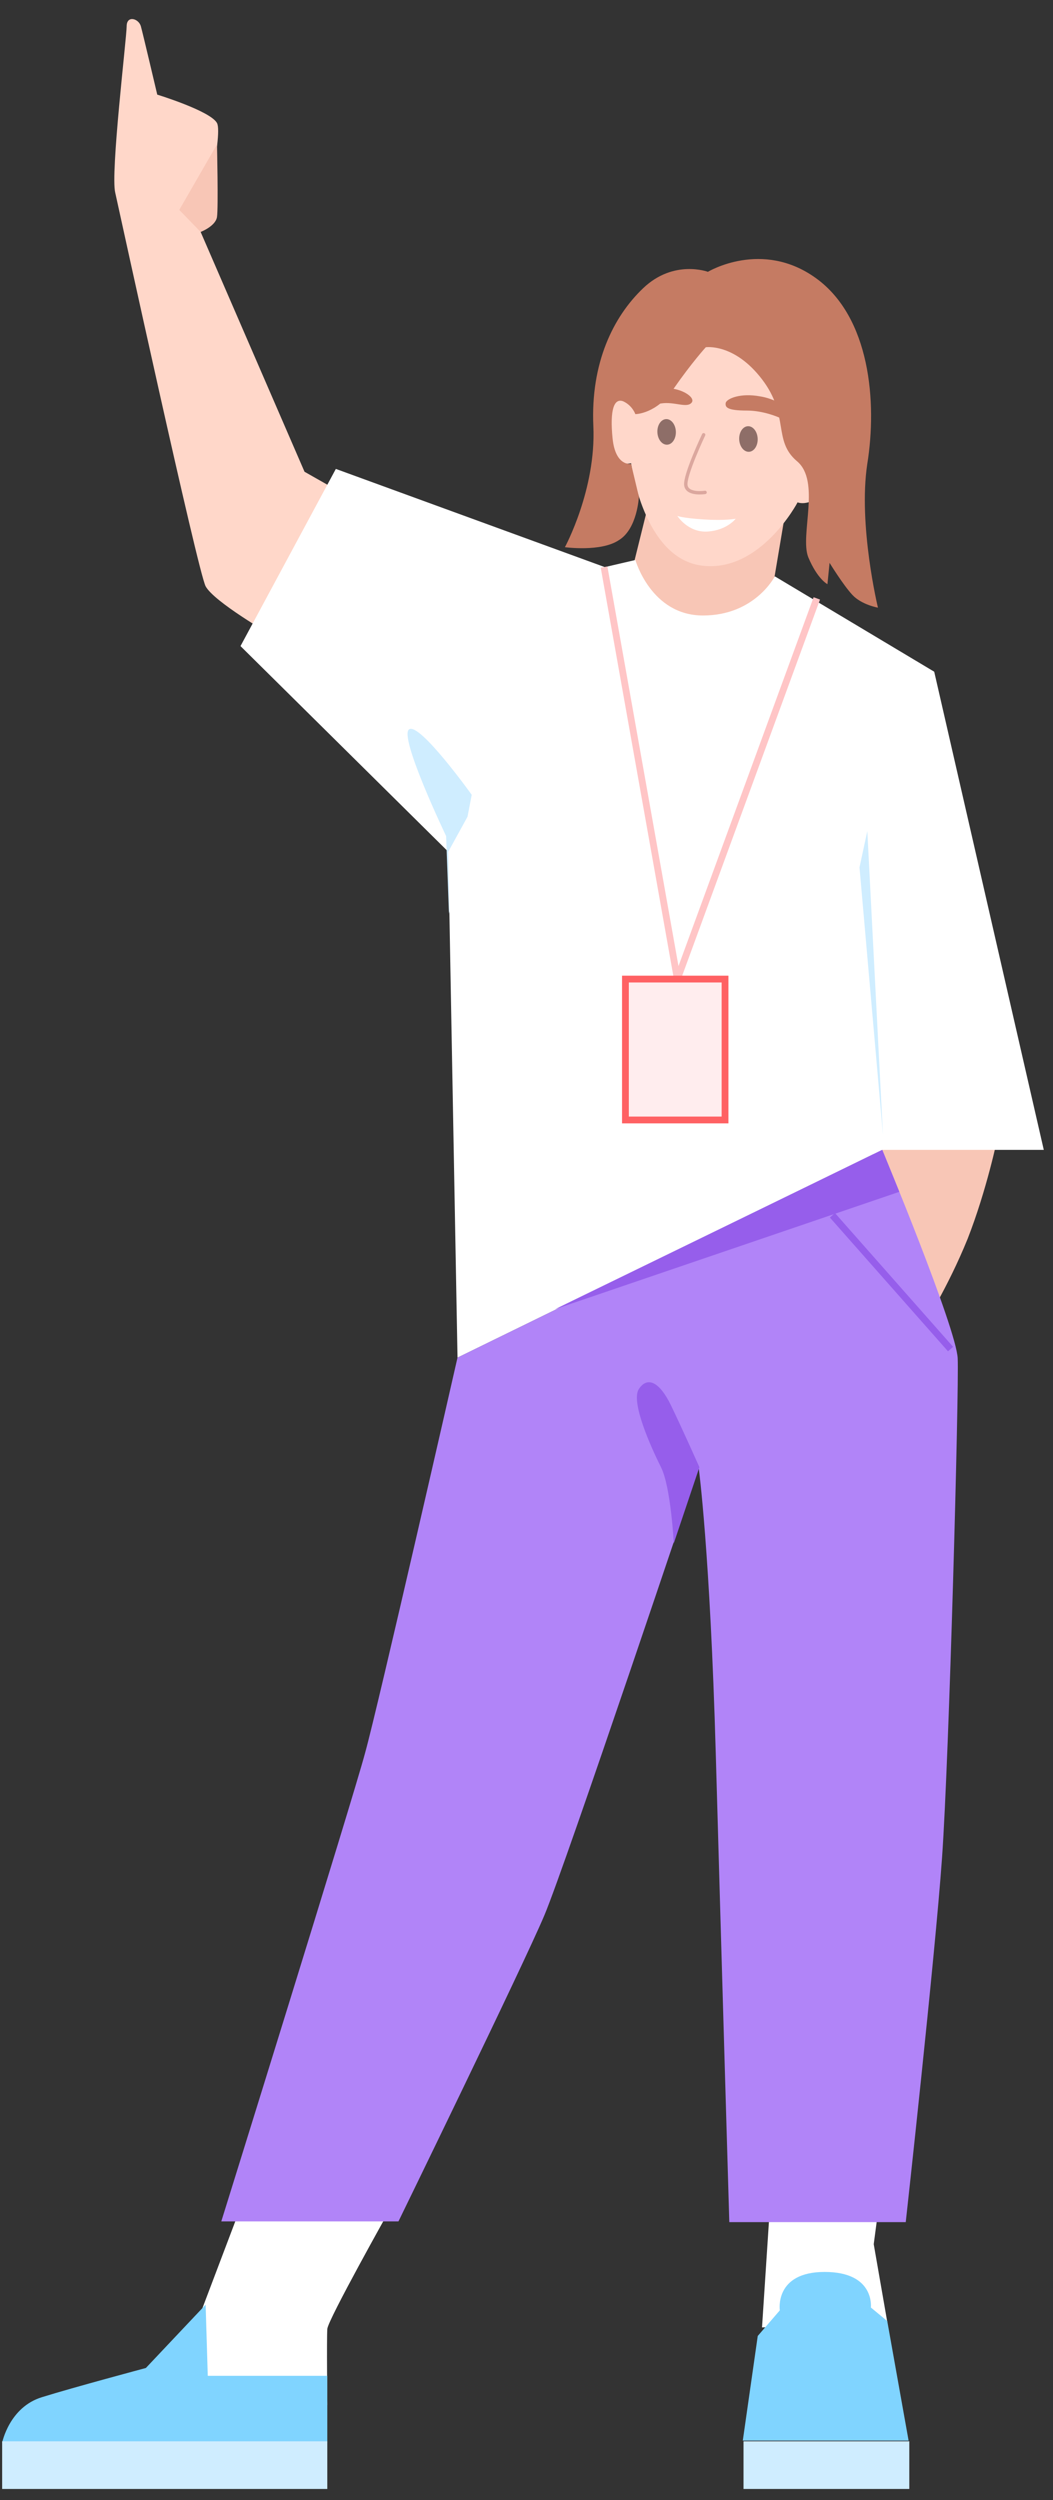 <?xml version="1.0" encoding="UTF-8"?> <svg xmlns="http://www.w3.org/2000/svg" xmlns:xlink="http://www.w3.org/1999/xlink" id="eDg8lIVyUAn1" viewBox="0 0 155 368" shape-rendering="geometricPrecision" text-rendering="geometricPrecision"><rect x="0" y="0" width="155" height="368" fill="#333333" stroke="none"/><style> #eDg8lIVyUAn2_tr {animation: eDg8lIVyUAn2_tr__tr 5000ms linear infinite normal forwards}@keyframes eDg8lIVyUAn2_tr__tr { 0% {transform: translate(102.366px,89.441px) rotate(0deg)} 20% {transform: translate(102.366px,89.441px) rotate(7.834deg)} 30% {transform: translate(102.366px,89.441px) rotate(0deg)} 38% {transform: translate(102.366px,89.441px) rotate(7.834deg)} 70% {transform: translate(102.366px,89.441px) rotate(0deg)} 100% {transform: translate(102.366px,89.441px) rotate(0deg)}} #eDg8lIVyUAn7_ts {animation: eDg8lIVyUAn7_ts__ts 5000ms linear infinite normal forwards}@keyframes eDg8lIVyUAn7_ts__ts { 0% {transform: translate(104.147px,64.093px) scale(1,1)} 2% {transform: translate(104.147px,64.093px) scale(1,0.2)} 4% {transform: translate(104.147px,64.093px) scale(1,1)} 6% {transform: translate(104.147px,64.093px) scale(1,0.2)} 8% {transform: translate(104.147px,64.093px) scale(1,1)} 30% {transform: translate(104.147px,64.093px) scale(1,1)} 32% {transform: translate(104.147px,64.093px) scale(1,0.2)} 34% {transform: translate(104.147px,64.093px) scale(1,1)} 36% {transform: translate(104.147px,64.093px) scale(1,0.2)} 38% {transform: translate(104.147px,64.093px) scale(1,1)} 100% {transform: translate(104.147px,64.093px) scale(1,1)}} #eDg8lIVyUAn13_tr {animation: eDg8lIVyUAn13_tr__tr 5000ms linear infinite normal forwards}@keyframes eDg8lIVyUAn13_tr__tr { 0% {transform: translate(65.984px,122.324px) rotate(0deg)} 20% {transform: translate(65.984px,122.324px) rotate(9.705deg)} 46% {transform: translate(65.984px,122.324px) rotate(9.705deg)} 70% {transform: translate(65.984px,122.324px) rotate(0deg)} 100% {transform: translate(65.984px,122.324px) rotate(0deg)}} #eDg8lIVyUAn14_tr {animation: eDg8lIVyUAn14_tr__tr 5000ms linear infinite normal forwards}@keyframes eDg8lIVyUAn14_tr__tr { 0% {transform: translate(40.693px,89.441px) rotate(0deg)} 20% {transform: translate(40.693px,89.441px) rotate(11.825deg)} 30% {transform: translate(40.693px,89.441px) rotate(0deg)} 38% {transform: translate(40.693px,89.441px) rotate(11.825deg)} 46% {transform: translate(40.693px,89.441px) rotate(0deg)} 100% {transform: translate(40.693px,89.441px) rotate(0deg)}} </style><g id="eDg8lIVyUAn2_tr" transform="translate(102.366,89.441) rotate(0)"><g transform="translate(-102.366,-89.44)"><path d="M95.623,73.519L93.109,83.678c0,0,.733,9.321,10.997,9.321c10.264,0,9.845-7.75,9.845-7.75l1.989-11.834-20.317.105Z" fill="#f8c6b6"></path><path d="M91.954,56.239c0,0-2.932,4.818-2.618,8.797.314,3.98,3.561,3.142,3.561,3.142s1.78,14.034,10.473,15.081c8.588,1.047,14.034-9.321,14.034-9.321s2.618,1.152,5.341-3.666-.105-7.331-.105-7.331-7.54-16.128-18.118-13.51c-10.578,2.618-12.568,6.807-12.568,6.807Z" fill="#ffd7ca"></path><path d="M106.825,59.279c.209-.628,2.199-1.466,5.027-.943c2.094.314,4.189,1.571,5.027,2.514.837.943.628,2.199-.734,1.361-1.466-.943-3.979-1.78-6.179-1.78-3.037,0-3.246-.524-3.141-1.152Z" fill="#c57b63"></path><path d="M94.254,60.013c-.628-.314,1.047-2.514,3.351-2.828s4.922,1.257,4.189,2.095-2.514-.209-4.504.105c-1.885.209-2.304.943-3.037.628Z" fill="#c57b63"></path><g id="eDg8lIVyUAn7_ts" transform="translate(104.147,64.093) scale(1,1)"><g transform="translate(-104.147,-64.093)"><path d="M98.204,65.453c.751-.031,1.325-.9,1.282-1.94s-.687-1.858-1.438-1.827-1.325.9-1.282,1.94.687,1.858,1.438,1.827Z" fill="#8e6e68"></path><path d="M110.247,66.499c.751-.031,1.325-.9,1.282-1.94s-.687-1.858-1.438-1.827c-.752.031-1.326.9-1.282,1.94.043,1.04.687,1.858,1.438,1.827Z" fill="#8e6e68"></path></g></g><path d="M103.575,63.992c0,0-2.828,5.97-2.619,7.436.21,1.466,2.828,1.047,2.828,1.047" fill="none" stroke="#dba79e" stroke-width="0.5" stroke-linecap="round" stroke-miterlimit="10"></path><path d="M99.703,75.93c0,0,1.571,2.514,4.504,2.304c2.827-.209,4.084-1.885,4.084-1.885s-1.466.314-4.713.105c-3.246-.209-3.875-.524-3.875-.524Z" fill="#fff"></path><path d="M103.889,51.109c0,0,4.189-.628,8.273,4.713c4.085,5.341,1.571,9.007,5.132,12.044c3.561,2.932.419,10.892,1.676,14.139c1.361,3.247,2.828,3.98,2.828,3.98l.314-3.142c0,0,1.99,3.247,3.351,4.713c1.362,1.466,3.77,1.885,3.77,1.885s-2.932-12.149-1.571-21.155c1.467-9.111.419-21.574-7.54-27.334-7.96-5.76-15.919-.943-15.919-.943s-5.027-1.885-9.53,2.409c-4.399,4.189-7.75,10.997-7.331,20.317.419,9.321-4.189,17.804-4.189,17.804s5.341.733,7.96-1.047c2.723-1.676,2.932-6.388,2.932-6.388l-1.152-4.818c0,0-2.304.419-2.723-3.77s.209-5.97,1.571-5.446c1.361.628,1.78,1.885,1.78,1.885s3.142,0,5.655-3.77c2.618-3.77,4.713-6.074,4.713-6.074Z" fill="#c57b63"></path></g></g><g id="eDg8lIVyUAn13_tr" transform="translate(65.984,122.324) rotate(0)"><g transform="translate(-65.984,-122.324)"><g id="eDg8lIVyUAn14_tr" transform="translate(40.693,89.441) rotate(0)"><g transform="translate(-40.693,-89.44)"><path d="M39.903,93.418c0,0-8.378-4.817-9.635-7.122-1.152-2.199-12.672-55.088-13.301-57.916-.733-2.828,1.676-22.831,1.676-24.507s1.78-1.152,2.095,0s2.409,10.054,2.409,10.054s7.855,2.409,8.797,4.189-2.409,16.024-2.409,16.024L44.825,69.435l8.483,4.818L42.73,94.57l-2.828-1.152Z" fill="#ffd7c9"></path><path d="M31.941,21.258c0,0,.209,9.321,0,10.682s-2.409,2.199-2.409,2.199l-3.142-3.247l5.551-9.635Z" fill="#f8c6b6"></path></g></g><path d="M35.402,95.097L49.436,69.019L89.024,83.472C82,118.5,76.5,125.364,65.983,125.364L35.402,95.097Z" fill="#fff"></path></g></g><path d="M65.667,123.059c0,0-7.017-14.662-5.446-15.709c1.571-1.048,9.216,9.635,9.216,9.635l-3.351,17.49-.419-11.416Z" fill="#cfedff"></path><path d="M146.834,167.462c0,0-1.571,7.645-4.398,14.872-2.933,7.226-6.494,12.777-6.494,12.777l-8.169-28.068l19.061.419Z" fill="#f8c6b6"></path><path d="M89.025,83.472l4.503-1.047c0,0,2.304,8.169,9.95,8.169c7.645,0,10.577-5.76,10.577-5.76l23.46,14.034l16.128,70.379h-23.773L67.346,199.827l-1.361-74.463L89.025,83.472Z" fill="#fff"></path><path d="M57.397,325.188c0,0-9.111,16.233-9.216,17.594-.105,1.362,0,11.206,0,11.206l-24.192-.733l5.446-12.567l6.703-17.7l21.26,2.2Z" fill="#fff"></path><path d="M113.32,324.976l-1.152,17.595l18.432-.838-1.989-11.415l1.152-8.693-16.443,3.351Z" fill="#fff"></path><path d="M127.668,122.324l-1.152,5.341l3.456,39.379-2.304-44.72Z" fill="#cfedff"></path><path d="M67.344,199.823c0,0-11.73,51.527-13.615,58.23-1.78,6.703-21.155,68.912-21.155,68.912h26.078c0,0,18.328-37.598,21.47-45.034c3.142-7.435,22.727-65.875,22.727-65.875s1.676,12.358,2.513,42.102c.838,29.743,1.99,68.912,1.99,68.912h25.973c0,0,4.294-38.855,5.341-53.622c1.048-14.767,2.514-69.017,2.304-73.52-.209-4.503-11.101-30.686-11.101-30.686L67.344,199.823Z" fill="#b184f8"></path><path d="M0.316,359.536c0,0,1.047-5.236,5.865-6.702c4.713-1.467,15.291-4.294,15.291-4.294l8.797-9.321.314,10.473h17.595v9.844h-47.861Z" fill="#80d4ff"></path><path d="M114.786,340.058l-3.247,3.77-2.199,15.395h24.402L130.6,341.629l-2.409-1.99c0,0,.629-5.237-6.807-5.237s-6.598,5.656-6.598,5.656Z" fill="#80d4ff"></path><path d="M133.847,359.328h-24.402v7.017h24.402v-7.017Z" fill="#cfedff"></path><path d="M48.178,359.328h-47.861v7.017h47.861v-7.017Z" fill="#cfedff"></path><path d="M129.867,169.242l2.514,6.179-50.69,17.281l48.176-23.46Z" fill="#965eeb"></path><path d="M102.95,215.953c0,0-2.514-5.656-4.189-9.112-1.676-3.456-3.456-4.294-4.713-2.409-1.257,1.886,1.78,8.588,3.247,11.521c1.466,2.932,1.885,11.206,1.885,11.206l3.771-11.206Z" fill="#965eeb"></path><path d="M88.918,83.469L99.705,144.107L120.232,88.077" fill="none" stroke="#ffc5c6" stroke-miterlimit="10"></path><path d="M106.725,144.109h-14.662v20.737h14.662v-20.737Z" fill="#ffedee" stroke="#ff6163" stroke-miterlimit="10"></path><path d="M122.535,178.879l17.385,19.689" fill="none" stroke="#965eeb"></path></svg> 